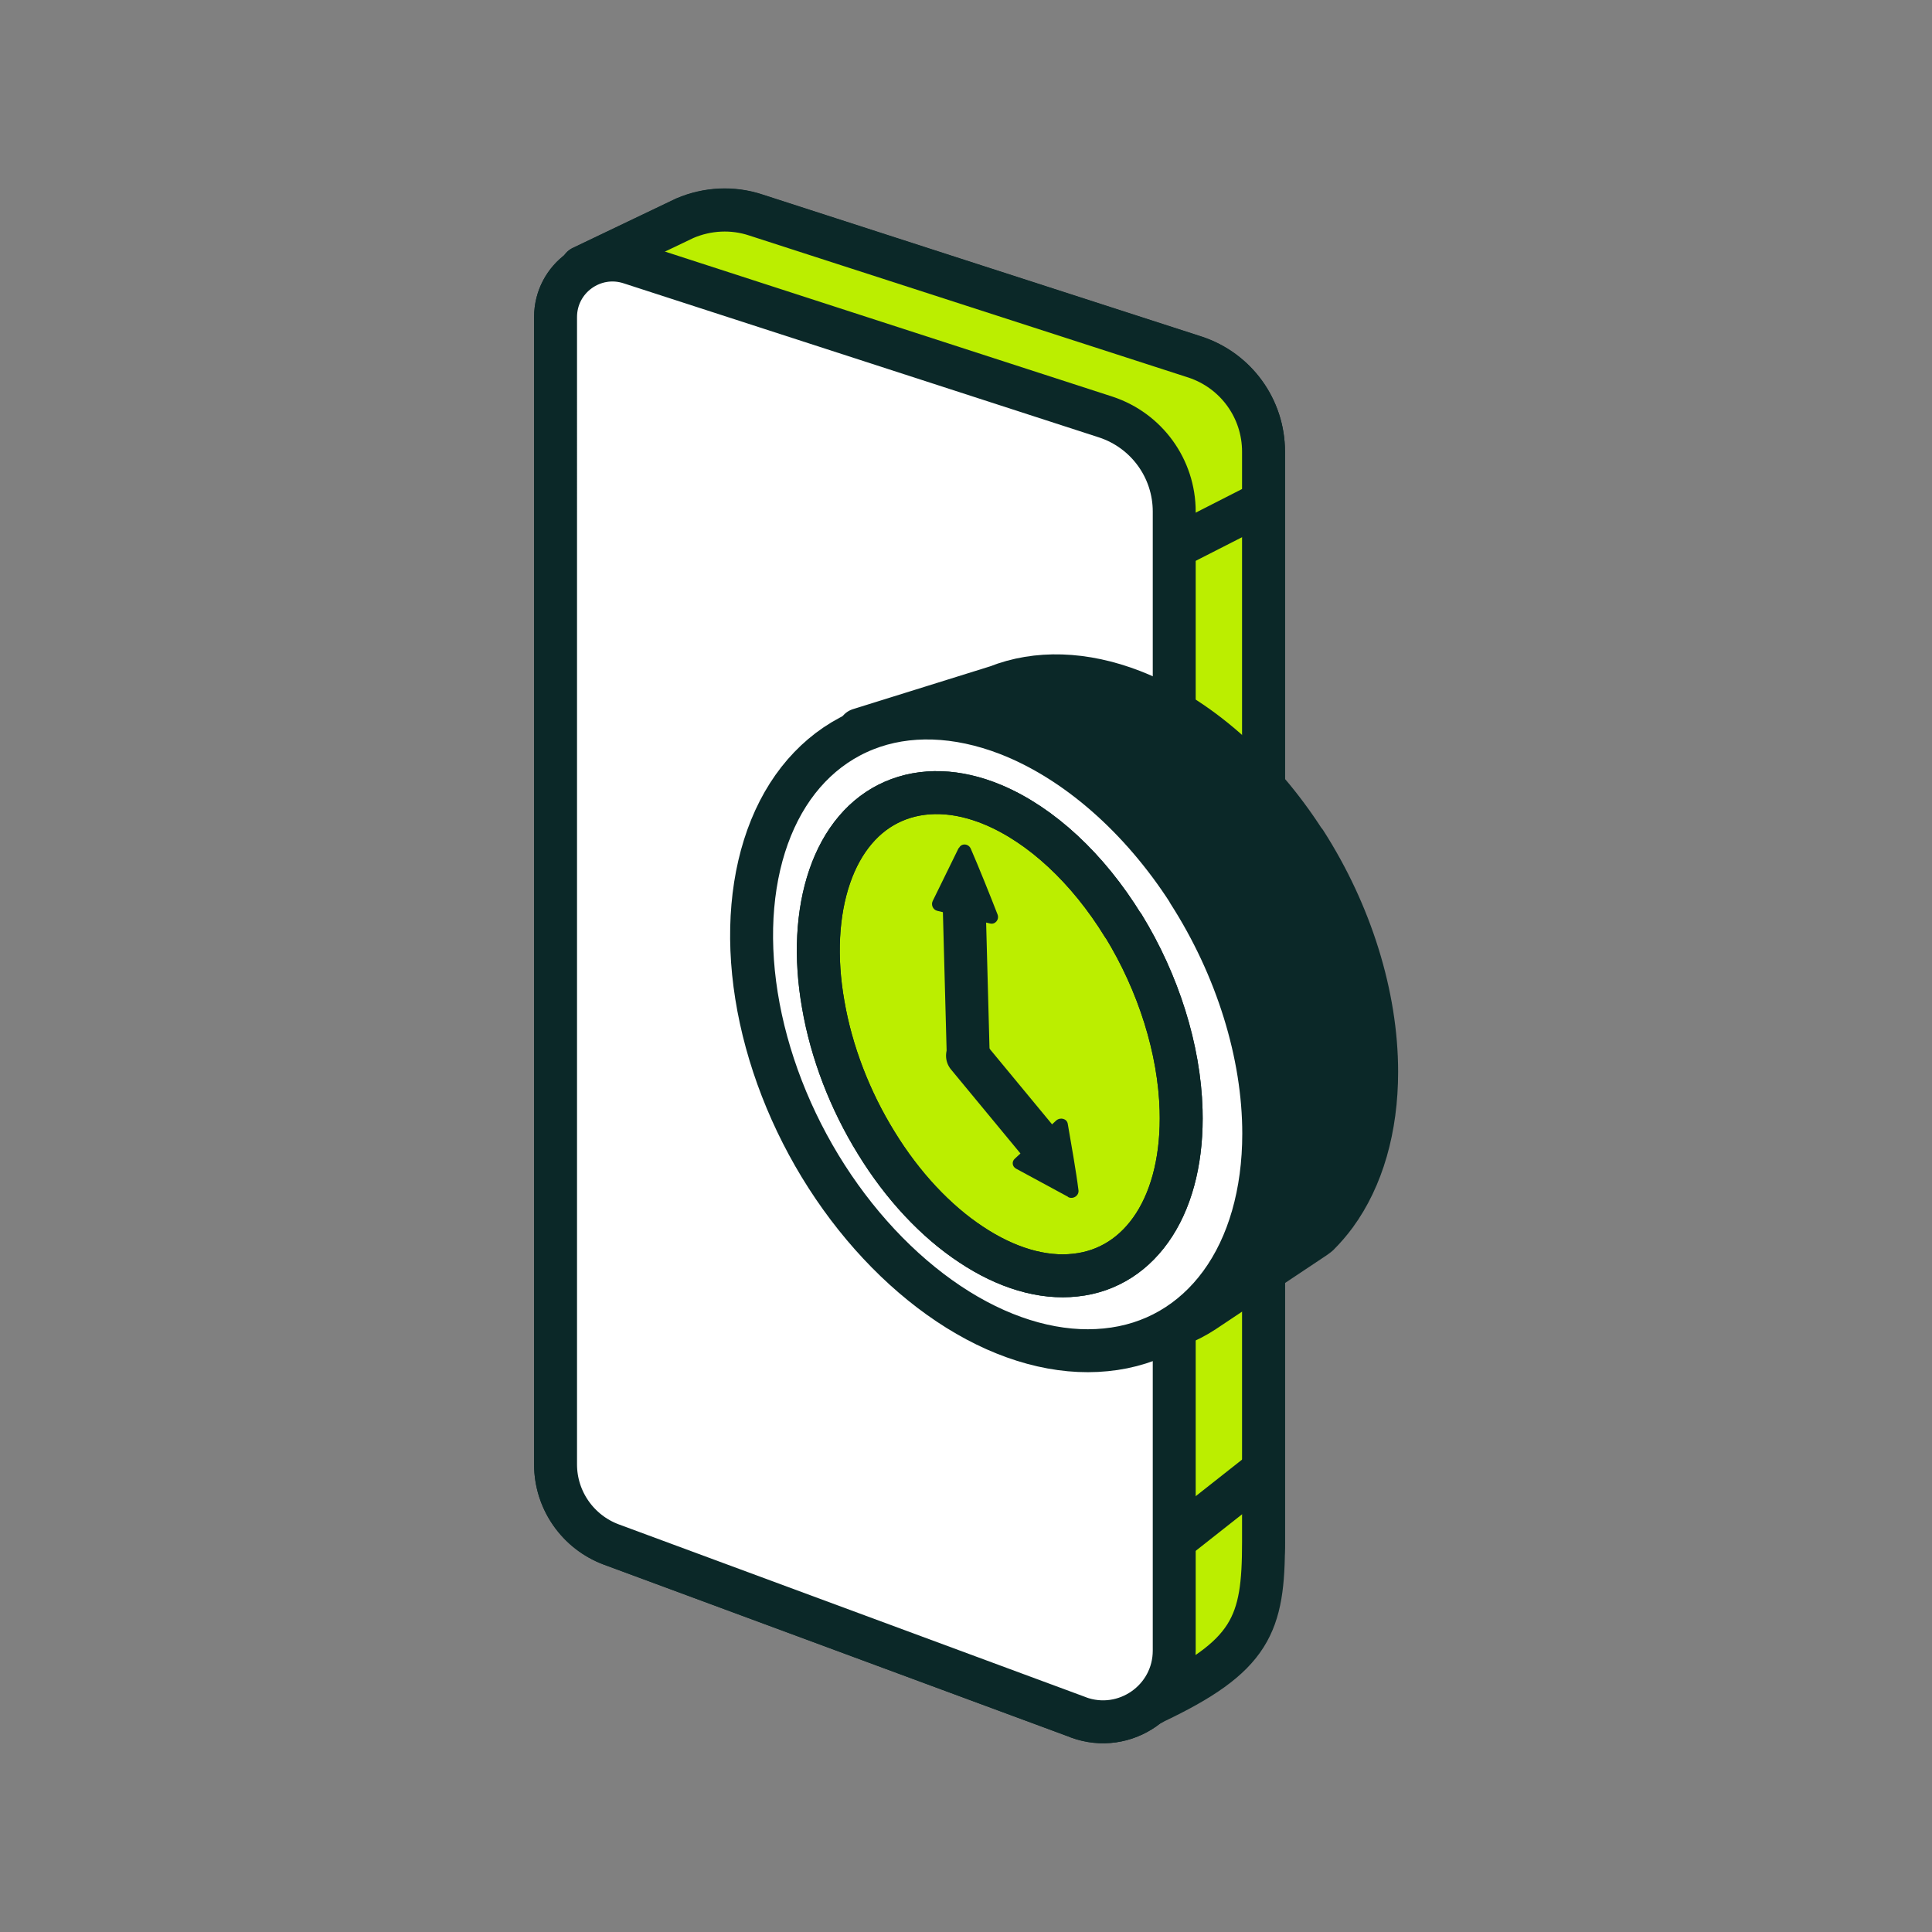 <?xml version="1.0" encoding="UTF-8"?>
<svg id="Layer_1" data-name="Layer 1" xmlns="http://www.w3.org/2000/svg" viewBox="0 0 90 90">
  <rect x="0" y="0" width="90" height="90" fill="#808080" stroke="none"/>
  <defs>
    <style>
      .cls-1, .cls-2, .cls-3, .cls-4 {
        stroke: #0b2828;
        stroke-linecap: round;
        stroke-linejoin: round;
        stroke-width: 2px;
      }

      .cls-1, .cls-5 {
        fill: #0b2828;
      }

      .cls-2 {
        fill: #be0;
      }

      .cls-3 {
        fill: #fff;
      }

      .cls-4 {
        fill: none;
      }

      .cls-5 {
        stroke-width: 0px;
      }
    </style>
  </defs>
  <path class="cls-3" d="m54.09,78.68l-22.32-8.38c-1.04-.39-1.73-1.38-1.73-2.49l-2.93-55.36,4.79-2.29c1.05-.45,2.23-.51,3.31-.15l20.47,6.62c1.9.63,3.18,2.4,3.18,4.4v50.79c0,.07,0,.15,0,.24-.1,2.33-1.35,4.45-3.32,5.7l-1.45.92Z"/>
  <path class="cls-3" d="m50.24,80l-21.76-8.05c-1.56-.58-2.6-2.07-2.6-3.73V14.77c0-1.81,1.77-3.09,3.49-2.52l22.15,7.18c1.9.63,3.18,2.4,3.18,4.4v53.06c0,2.31-2.3,3.91-4.47,3.11Z"/>
  <path class="cls-3" d="m51.4,78.89c-.23,0-.47-.04-.69-.13l-21.76-8.05c-1.04-.38-1.73-1.38-1.73-2.49V14.77c0-.82.69-1.33,1.32-1.33.14,0,.28.02.42.07l22.16,7.18c1.36.45,2.27,1.72,2.27,3.14v53.06c0,1.23-1.03,1.99-1.98,1.99Z"/>
  <path class="cls-2" d="m53.69,79.35l-21.92-9.04c-1.04-.39-1.73-1.38-1.73-2.49l-2.93-55.36,4.79-2.29c1.05-.45,2.23-.51,3.31-.15l20.47,6.62c1.9.63,3.18,2.4,3.18,4.4v50.79c0,3.85-.53,5.32-5.17,7.51Z"/>
  <path class="cls-3" d="m50.24,80l-21.76-8.05c-1.56-.58-2.6-2.07-2.6-3.73V14.77c0-1.81,1.77-3.09,3.49-2.52l22.15,7.18c1.9.63,3.18,2.4,3.18,4.4v53.06c0,2.31-2.3,3.91-4.47,3.11Z"/>
  <path class="cls-3" d="m56.98,44.84l.29-.14c.23-.11.38-.34.38-.6v-6.36c0-.49-.51-.81-.95-.6l-.29.14c-.23.11-.38.34-.38.6v6.36c0,.49.51.81.95.6Z"/>
  <path class="cls-4" d="m55.08,25.32l3.57-1.82"/>
  <path class="cls-4" d="m55.08,71.46l3.45-2.72"/>
  <path class="cls-1" d="m60.78,39.21c-2.13-3.32-5.02-5.85-8.03-7.02-2.25-.87-4.44-.94-6.31-.2l-6.41,2,3.23.54c-.39.54-.72,1.15-1,1.82-.86,2.1-1.08,4.7-.65,7.45.44,2.76,1.52,5.55,3.11,8.03,1.59,2.48,3.61,4.53,5.82,5.9.63.39,1.28.72,1.92.99l-5.01,2.11,3.26,1.02c1.82.57,3.8.28,5.38-.77l5.16-3.44.16-.12c.28-.28.55-.59.8-.93,1.25-1.71,1.92-4.03,1.92-6.66,0-3.54-1.2-7.39-3.33-10.71Z"/>
  <path class="cls-3" d="m56.45,47.24c-.78-2.51-2.1-4.9-3.79-6.88-1.69-1.98-3.68-3.46-5.72-4.25-2.73-1.06-5.35-.8-7.27.72-1.93,1.52-3.01,4.16-3.01,7.36,0,2.39.6,4.95,1.73,7.38,1.13,2.42,2.74,4.59,4.62,6.23,1.88,1.64,3.95,2.68,5.95,2.99,2,.31,3.83-.13,5.27-1.26,1.44-1.13,2.42-2.9,2.82-5.09.4-2.19.19-4.69-.59-7.2Z"/>
  <path class="cls-3" d="m55.38,41.56c-2.24-3.49-5.27-6.14-8.44-7.37-2.36-.91-4.67-.99-6.63-.21-1.96.78-3.49,2.37-4.39,4.58-.9,2.21-1.14,4.93-.68,7.82.46,2.89,1.6,5.83,3.27,8.43,1.67,2.6,3.8,4.76,6.11,6.2,2.31,1.44,4.71,2.09,6.89,1.87,2.18-.21,4.04-1.29,5.35-3.08,1.31-1.79,2.01-4.23,2.01-6.99,0-3.71-1.26-7.76-3.5-11.25Z"/>
  <path class="cls-2" d="m52.32,43.12c-1.64-2.67-3.82-4.69-6.06-5.63-1.67-.7-3.28-.75-4.64-.16-1.36.59-2.39,1.81-2.97,3.5-.58,1.69-.69,3.77-.3,5.97.38,2.21,1.24,4.45,2.47,6.44,1.22,1.99,2.76,3.64,4.41,4.73,1.65,1.1,3.34,1.6,4.86,1.43,1.52-.16,2.8-.98,3.68-2.35.88-1.37,1.31-3.23,1.25-5.34-.08-2.83-1.05-5.92-2.69-8.59Z"/>
  <path class="cls-4" d="m45.1,49.04l-.18-6.71"/>
  <path class="cls-4" d="m48.41,53.22l-3.34-4.04"/>
  <path class="cls-4" d="m52.32,43.12c-1.64-2.67-3.82-4.69-6.06-5.63-1.67-.7-3.28-.75-4.64-.16-1.36.59-2.39,1.81-2.97,3.5-.58,1.69-.69,3.77-.3,5.97.38,2.21,1.24,4.45,2.47,6.44,1.22,1.99,2.76,3.64,4.41,4.73,1.65,1.1,3.34,1.6,4.86,1.43,1.52-.16,2.8-.98,3.68-2.35.88-1.37,1.31-3.23,1.25-5.34-.08-2.83-1.05-5.92-2.69-8.59Z"/>
  <path class="cls-5" d="m44.66,39.5l-1.21,2.47c-.09.18.01.41.21.46l2.46.59c.24.06.44-.18.35-.42-.31-.8-.9-2.27-1.25-3.07-.11-.24-.44-.26-.55-.02Z"/>
  <path class="cls-5" d="m49.75,55.75l-2.42-1.31c-.18-.1-.21-.33-.05-.47l1.92-1.77c.19-.17.5-.09.54.15.14.8.4,2.28.5,3.1.03.25-.26.44-.49.31Z"/>
</svg>